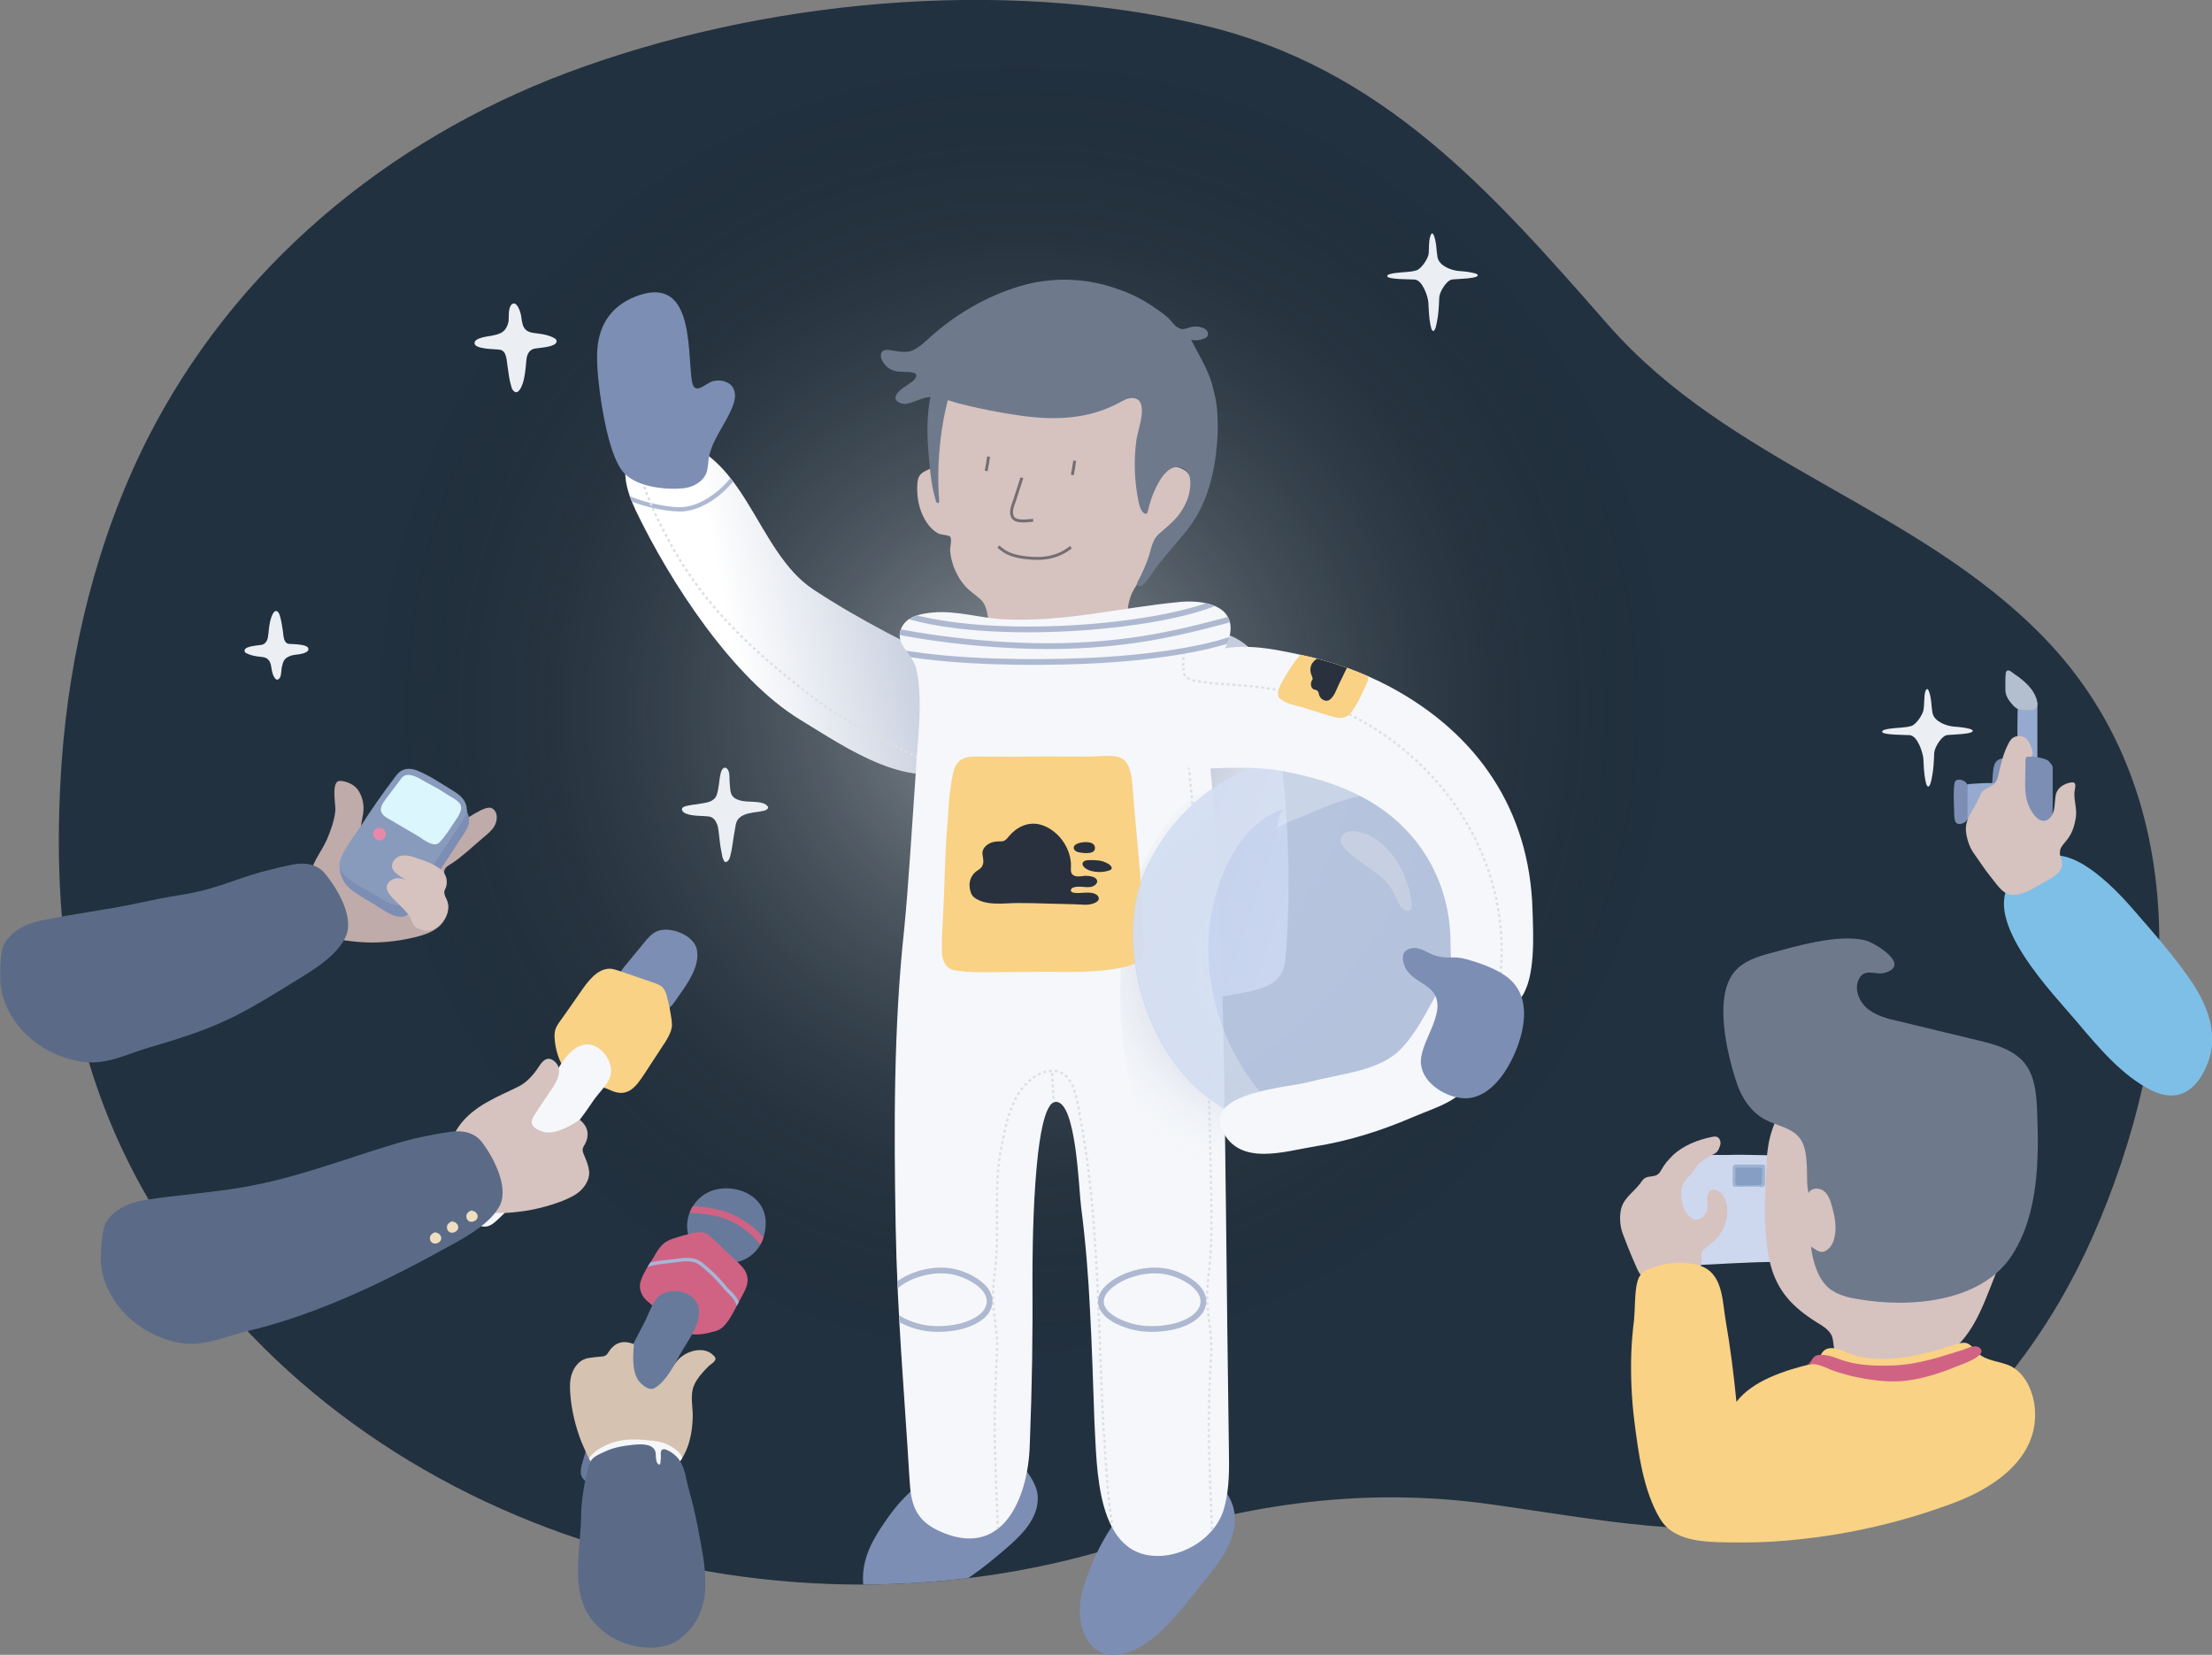 <svg enable-background="new 0 0 649.8 486" viewBox="0 0 649.8 486" xmlns="http://www.w3.org/2000/svg" xmlns:xlink="http://www.w3.org/1999/xlink"><rect x="0" y="0" width="649.8" height="486" fill="#808080" stroke="none"/><defs><path id="a" d="m472.7 446.8c-11.7-1.5-23.4-3.4-34.7-5-36.5-5.1-70.8-.4-105.8 11.1-101.5 33.3-224-1-283.5-92.4-27.4-42.1-34-87-30.6-136.5 2.3-32.5 10.3-65.3 24.9-94.5 25.6-50.9 70.6-88.2 123.5-108.1 56.9-21.3 127-28.1 186.5-14.1 53.1 12.4 85.1 49 119.4 88.1 35.9 40.9 90.2 53.1 127.7 91.5 46.5 47.6 39.7 119.7 14.6 176.4-11.6 26.2-29.2 50.2-52.1 67.5-26.5 20.3-58.5 20-89.9 16z"/><clipPath id="b"><use xlink:href="#a"/></clipPath><radialGradient id="c" cx="300.292" cy="208.184" gradientUnits="userSpaceOnUse" r="192.416"><stop offset="0" stop-color="#fff" stop-opacity=".5"/><stop offset="1" stop-opacity="0"/></radialGradient><linearGradient id="d" gradientTransform="matrix(.836 -.549 .549 .836 -781.901 315.069)" gradientUnits="userSpaceOnUse" x1="985.104" x2="1008.962" y1="558.774" y2="588.909"><stop offset="0" stop-color="#c5cddd"/><stop offset="1" stop-color="#fff"/></linearGradient><linearGradient id="e" gradientUnits="userSpaceOnUse" x1="213.512" x2="269.012" y1="182.163" y2="171.163"><stop offset="0" stop-color="#fff"/><stop offset="1" stop-color="#c5cddd"/></linearGradient><clipPath id="f"><use xlink:href="#o"/></clipPath><clipPath id="g"><use xlink:href="#p"/></clipPath><radialGradient id="h" cx="376.844" cy="283.265" gradientUnits="userSpaceOnUse" r="63.562"><stop offset="0" stop-color="#fff" stop-opacity="0"/><stop offset=".146" stop-color="#eceff4" stop-opacity=".165"/><stop offset=".455" stop-color="#c8d0df" stop-opacity=".514"/><stop offset=".62" stop-color="#bac4d7" stop-opacity=".7"/><stop offset="1" stop-color="#f8f9fb" stop-opacity=".045"/></radialGradient><clipPath id="i"><use xlink:href="#q"/></clipPath><clipPath id="j"><use xlink:href="#r"/></clipPath><clipPath id="k"><use xlink:href="#s"/></clipPath><clipPath id="l"><use xlink:href="#t"/></clipPath><clipPath id="m"><use xlink:href="#u"/></clipPath><clipPath id="n"><use xlink:href="#v"/></clipPath><path id="o" d="m284.4 224.3c-16 9.5-35.9-4.8-49.3-12.9-19.8-12-38.4-40.7-48.4-61.6-2.6-5.5-4.8-12.6-.9-17.4 2.4-2.9 6.4-3.9 10.1-3.5 23.1 2.8 26 33 43 44.2 13.8 9.1 28.7 16.5 43.6 23.6 6.7 3.2 11.2 5.1 10.7 13.6-.3 5.8-3.9 11-8.8 14z"/><path id="p" d="m320.2 384.7c-.5-10.1-1.3-20.1-2.6-30.1-.7-5.2-1.4-31.3-7.5-31-6.8.3-6.8 46.2-6.8 51.1.1 18.5-.1 31.4-.8 49.9-.5 15.3-8 34-27.1 24.8-6.5-3.2-7.8-7.7-8.2-14.6-1.6-26.9-3.6-48-4.1-74.9-.5-29-.6-58 2.5-86.9.7-7 1.2-14 1.7-21 .7-10.2 1.4-20.5 2.1-30.7.6-8 1.5-16.9-.2-24.7-1-4.8-7.2-7.7-4-12.9 1.8-2.9 5.7-3.5 8.7-3.8 7.1-.7 14.2 1.7 21.2 2 17.9.8 33.7-3.4 51.3-5.1 6-.6 15.4.4 15.1 8.1-.3 6.5-6.8 11.4-7.9 17.8-.5 3 .4 6.8.7 9.8 2.6 24.3 4.1 49.3 4.7 73.9 1.1 46.3 1.3 92.7 2 139 .1 5.8.2 11.6-1.3 17.2-2 7.9-10.1 13.6-18 14.3-20.1 1.6-19.4-26.4-20.2-39.4-.4-11.1-.7-21.9-1.3-32.8z"/><path id="q" d="m343 204.5c-1 3.7-.9 7.8.4 11.9 1 3.2 3 6.1 5.2 8.5.4.4.7.8 1.2.9.4.1.8.1 1.3.1 8.7-.4 17.8-1 26.4.7 7.8 1.5 15.5 3.7 22.5 7.4 16.3 8.5 25.9 24.2 26.1 42.4.1 5.5-.1 11.4 5 14.9 3.9 2.7 11.9 6.8 15.6 1.9 4.5-5.9 3.7-18.8 3.5-25.8-.8-29.4-16.1-51.9-41.9-65.7-8.1-4.3-16.8-7.4-25.8-9.3-9.2-2-18.9-4-28-.6-6 2.3-10 7.1-11.5 12.7z"/><path id="r" d="m401.8 200c-.8 1.8-2 4.4-2.5 5.4-.8 1.4-1.6 3-2.7 4.2-1.8 1.9-3.9 1.2-6.1.6-2.8-.8-5.6-1.8-8.4-2.6-2-.6-4.4-.9-6-2.4-.3-.2-.5-.5-.6-.9-.5-1.7 1.4-4.5 2.2-5.9 1.1-1.9 2.3-3.7 3.7-5.4.7-.8 1.1-1.5 2.2-1.6 1.8-.2 3.9.7 5.6 1.2 1.9.6 3.8 1.2 5.7 2 1.5.6 8.1 2.9 6.9 5.4z"/><path id="s" d="m217.7 370.3c5.1-1.8 7.5-6.8 7.2-11.9-.4-6.1-6-9.4-11.6-9.4-11-.1-15.9 13.8-6.4 20 3.2 2.1 7.3 2.5 10.8 1.3z"/><path id="t" d="m212.4 389.7c.5-.5 1-1.1 1.6-1.9 1.3-2 2.3-4.1 3.4-6.1 1.5-2.8 3.3-5.4 1.4-8.6-.5-.8-1.2-1.5-1.8-2.1-2.5-2.3-4.9-4.7-7.4-7-1-1-1.9-1.9-3.4-2.1-1-.1-2 .1-2.9.3-1.8.4-3.6.9-5.4 1.5-.7.2-1.3.5-1.9.8-2 1.1-3.1 3.2-4.2 5.1-1.3 2-2.7 4.1-3.5 6.4-.9 2.4.2 4.9 2.2 6.4 2.8 2.3 5.1 5.1 7.9 7.5 2.9 2.6 7.6 2.3 11.1 1.2 1.2-.2 2.1-.7 2.9-1.4z"/><path id="u" d="m173.1 398.8c1.2-.2 2.4-.3 3.6-.4 1.4-.1 1.6-.6 2.4-1.8 1.6-2.3 4-3 6.7-2 .1 0 .3.1.3.2.1.1.1.3.1.5-.3 3.2-.6 8.5 2.1 11 1 .9 2.5 2.1 3.9 1.4 1.7-.9 3.2-2.7 4.3-4.3 1.3-1.9 1.9-3.7 3.9-5.1 2.7-2 7.1-2.8 9.5.1 1 1.1-.9 2.1-1.6 2.7-1.8 1.8-4.2 4.3-4.8 6.9s0 5.2 0 7.8c-.1 6.6-1.8 12.8-7.2 17-3.8 2.9-8.8 3.9-13.5 3-1.8-.3-4.2-.4-5.7-1.4-1.7-1.1-2.5-3.1-3.4-4.8-1.1-2-2.1-4.2-3-6.4-1.6-4.2-2.7-8.6-3.1-13-.2-2.1-.3-4.2.2-6.1s1.7-3.9 3.6-4.8c.4-.2 1-.4 1.7-.5z"/><path id="v" d="m133.2 365.3c-19.1 10.6-39.1 20.5-60.4 25.6-8.2 2-14 5.3-22.6 2.9-7.2-2-13.8-6.8-17.5-13.3-1.9-3.3-3.1-7-3.1-10.7 0-2.5.3-8.7 1.5-10.7 2.3-4 7-6 11.6-6.7 9.7-1.5 19.4-2.1 29.1-3.8 15.1-2.6 29.4-8.2 44-12.6 5.3-1.6 10.9-2.8 16.4-3.6 3.7-.5 7.2.1 9.5 3.2 3.3 4.4 7.6 12.6 5.3 18.1-2.4 5.1-9.1 9-13.8 11.6z"/></defs><use fill="#22313f" xlink:href="#a"/><g clip-path="url(#b)"><circle cx="300.3" cy="208.2" fill="url(#c)" r="192.4"/><g fill="#ebeff4"><path d="m420.1 69.6c.1-.2.1-.4.2-.6.8-1.7 1.5 2.1 1.6 3.1.1 1.2.2 2.4.4 3.5.5 2.5 4 3.8 6.3 4 1.7.1 3.3.3 4.8.7.2.1.5.2.6.3 1.1 1.3-6.4 1.3-7.5 1.5-1.6.3-3.6 3.6-3.7 5.2-.1 2.4-.2 5-.7 7.3-.2 1.2-.8 3.8-1.6 2-.1-.4-.2-.8-.3-1.2-.4-2.1-.5-4.3-.6-6.5-.1-1.8-1.7-6.6-4-6.8-1.3-.1-8.1 0-8.1-1-.1-.9 4.3-1.1 5.5-1.2 1.1-.1 2.2-.2 3.1-.5 1.4-.4 3.5-3.5 3.6-5 .1-1.3 0-3.5.4-4.8z"/><path d="m565.5 203.4c.1-.2.1-.4.2-.6.8-1.7 1.5 2.1 1.6 3.1.1 1.2.2 2.4.4 3.5.5 2.5 4 3.8 6.3 4 1.7.1 3.3.3 4.8.7.2.1.5.2.6.3 1.1 1.3-6.4 1.3-7.5 1.5-1.6.3-3.6 3.6-3.7 5.2-.1 2.4-.2 5-.7 7.3-.2 1.2-.8 3.8-1.6 2-.1-.4-.2-.8-.3-1.2-.4-2.1-.5-4.3-.6-6.5-.2-1.8-1.7-6.6-4-6.8-1.3-.1-8.1 0-8.1-1-.1-.9 4.3-1.1 5.5-1.2 1.1-.1 2.2-.2 3.1-.5 1.4-.4 3.5-3.5 3.6-5 .2-1.2.1-3.5.4-4.8z"/><path d="m149.9 90c.1-.2.2-.4.3-.5 1.5-1.5 2.6 1.9 2.8 2.8.2 1.1.3 2.2.6 3.2.9 2.3 2.7 2.2 4.8 2.5 1.5.2 3 .5 4.4 1.3.2.1.5.3.6.5 1 2.3-5.8 2.3-6.8 2.7-1.5.6-1.9 2.1-2 3.6-.2 2.2-.4 4.6-1.1 6.7-.4 1.1-1.5 3.5-2.8 1.8-.3-.3-.4-.7-.5-1.1-.6-1.9-.8-3.9-1.1-5.9-.3-1.7-.2-4.6-2.3-4.9-1.2-.2-7.4-.1-7.4-1.9-.1-1.6 3.9-2 5-2.2 1-.2 2-.4 2.9-.9 1.2-.7 1.8-1.9 2.1-3.3.1-1.2-.1-3.2.5-4.4z"/><path d="m212.6 252.6c-.4-.6-.5-1.5-.6-2.1-.4-1.8-.6-3.6-.8-5.5-.1-1-.2-1.9-.5-2.8-.4-1.1-1.1-2.2-2.4-2.4-2.3-.3-4.7 0-6.9-.9-.5-.2-1.3-.8-1-1.5.2-.5 1.2-.7 1.7-.8.9-.2 1.7-.3 2.6-.4.6-.1 1.2-.2 1.8-.3 1.3-.2 2.7-.5 3.6-1.6.5-.6.6-1.5.8-2.2.2-1.1.4-2.3.5-3.4.2-1 .3-2.2.9-2.9.3-.3.7-.5 1.1-.2 1 .7.9 2.5.9 3.5.1.8.1 1.7.2 2.5.1 1.1.3 2 1.2 2.7 1.9 1.4 4.8 1 7 1.3 1 .1 2.2.4 2.8 1.2.3.3.1.7-.2.9-.5.4-1.3.5-1.9.6-.8.2-1.7.2-2.5.4-1.4.2-3.1.7-4.1 1.9-.5.7-.7 1.6-.8 2.4-.2.9-.3 1.9-.5 2.9-.3 1.9-.5 3.8-1 5.6-.2.8-.8 2.1-1.8 1.5.1-.1 0-.2-.1-.4z"/><path d="m82.3 198.9c-.1.2-.2.3-.3.4-1.1 1.2-2-1.5-2.1-2.2-.2-.8-.2-1.7-.5-2.4-.7-1.8-2.1-1.7-3.7-1.9-1.2-.2-2.3-.4-3.4-1-.2-.1-.3-.2-.4-.4-.7-1.8 4.5-1.8 5.3-2.1 1.1-.5 1.5-1.6 1.6-2.8.2-1.7.3-3.5.9-5.2.3-.9 1.1-2.7 2.1-1.4.2.3.3.6.4.9.5 1.5.6 3 .9 4.5.2 1.3.1 3.6 1.8 3.8.9.1 5.7 0 5.7 1.5.1 1.3-3 1.6-3.9 1.7-.8.1-1.5.3-2.2.7-1 .5-1.4 1.5-1.6 2.5-.3.9-.2 2.5-.6 3.4z"/></g></g><path clip-path="url(#b)" d="m254.8 471c-3.7-10.9 1.2-18.4 6.1-25.4 5.5-7.7 10.4-10.9 17.1-14.8 4.6-2.6 11.5-6.5 17.1-4.2 4.1 1.7 9.2 7.9 9.7 12.3.8 7.9-6.6 13.6-11.9 18.1-6.6 5.6-13.9 10.3-21.5 14.4-3.2 1.7-6.7 3.4-10.4 3.6-1.9.1-5.6-2.3-6.2-4z" fill="#7d8eb4"/><path d="m315.7 190.4c1.1-.6 2.4-1.1 3.7-1.5 11.3-2.8 25.9-5.7 37.6-3.5 18.2 3.4 17.8 23.6 19.4 37.4 2.1 18.5 2.9 39.5 1.2 59.2-.8 8.6-9.7 9-18.2 10.6-15.9 3.1-35.1 3.7-48.5-6.8-11.2-8.7-7.8-23-7.3-35.7.5-14-3.7-50.7 12.1-59.7z" fill="url(#d)"/><path d="m319.5 481.7c-2.3-3.6-2.9-9-1.7-13.7 2.6-10 8.8-22.3 17-28.9 4.1-3.3 10.4-8.2 16.2-6.9 6 1.4 11 6.3 11.7 12.6.8 8-5.2 14.8-9.8 20.6-5.5 6.8-12.6 16.6-21 19.7-6 2.2-10.1.3-12.4-3.4z" fill="#7d8eb4"/><use fill="url(#e)" xlink:href="#o"/><path clip-path="url(#f)" d="m183.7 145.8c3.9 2 11.1 3.7 15.8 3.8 6.4.1 13-5.1 16.5-10" fill="none" stroke="#aeb9d1" stroke-miterlimit="10" stroke-width="1.271"/><path d="m188.3 139.7c1.1 4 2.4 7.3 4.1 11 1.7 3.6 3.5 7.1 5.4 10.5 3.9 6.8 8.5 13.2 13.7 19.1 5.7 6.3 11.9 12.1 18.5 17.5s13.3 10.8 20.8 14.8c6.9 3.6 13.7 7.3 20.6 10.9" style="fill:none;stroke:#dce0e5;stroke-width:.678;stroke-miterlimit:10;stroke-dasharray:.847;clip-path:url(#f)"/><path d="m209.6 111.9c2.2-.5 4.8.2 5.8 2.1.9 1.6.5 3.7-.2 5.4-2 5.2-6.1 9.7-7 15.2-.2 1.4-.2 2.9-.7 4.3-1 2.6-3.9 4.2-6.7 4.5-5.2.5-13.1-.3-17.1-4.1-1.5-1.4-2.4-3.4-3.2-5.3-2.9-7.1-5.2-22-5.1-29.7.1-8 3.5-14 11-17.1 17.2-6.9 15.5 14.4 16.8 24.4.7 5.1 3.9.9 6.4.3z" fill="#7d8eb4"/><path d="m277.1 118c.9-4.4 2.8-9 6-12.4 1.9-2 4.3-3.4 6.8-4.6 7.7-3.6 16.5-4.9 25-3.8 7 1 13.9 3.7 19 8.6 5.6 5.4 8.4 12.5 8.9 20.2.6 7.8-2.4 7.6-3.5 15.1 2.8-1.4 3.8-5.6 8.2-3.3 4.1 2.1 2.4 7.4.7 10.5-1 1.9-2.3 3.8-3.8 5.3-1.6 1.7-3.9 2.7-5.1 4.7-.4.7-.6 1.5-.8 2.4-1 4.2-2.8 8.2-5.1 11.9-2.3 3.6-2.3 7.5-2.4 11.6-.1 2.8-.7 5.1-3.1 6.8-2.9 2-6.5 2.6-9.8 3.3-3.2.6-6.7 1-10.2.8-4.1-.2-8.4-.7-12.2-2.6-1.4-.7-3.5-1.9-4.2-3.4-.9-2.2-.8-5.6-1.3-8-.3-1.9-.8-3.9-2.2-5.1-1.5-1.4-3.1-2.3-4.5-3.9-1.5-1.7-2.6-3.7-3.4-5.8-.5-1.5-.9-3.1-1-4.7 0-.8.6-3.5 0-4-.5-.5-2.6-.5-3.4-.9-1-.5-1.8-1.2-2.5-2-3-3.4-4.1-8.6-3.7-12.9.4-4.6 4.5-2.7 5.4-6.5.6-2.7.4-5.7.6-8.4.3-5.2.5-3.6 1.6-8.9z" fill="#d6c2bf"/><path d="m351 152.4c-.2.4-.5.7-.7 1.1-3.4 4.9-7.7 9-11.1 13.8-.6.8-3.8 6.2-5 4.6-.3-.4-.1-1 .2-1.4 1.2-2.3 2.3-4.7 3.1-7.2.7-2.2 1-4.6 2.8-6.3 2-1.9 4.3-3.6 6-5.8 1.6-2.1 2.8-4.6 3.2-7.2.3-2.2.5-4.8-1.6-6.2-3.1-2-5.9 1-7.3 3.5-1.6 2.7-2.7 5.7-3.4 8.8-.1.4-.2.8-.6.8-.1 0-.3-.1-.4-.1-1.1-.7-1.4-2.1-1.7-3.3-1.3-6.2-1.5-12.5-.6-18.7.4-2.7 4-11.9-1.4-11.9-1.3 0-2.5.7-3.6 1.3-9 4.9-18.8 5.3-28.9 3.9-6.3-.9-12.5-2.1-18.7-3.7-2.6-.7-5.4-2-8.2-1.8-2.4.2-4.5 1.6-6.8 2-1.2.2-3.5-.5-3.2-2 .3-2.1 4.1-3.6 5.5-5.1.4-.5.8-1.2.4-1.7-.2-.2-.4-.3-.6-.3-2.1-.6-4.4.1-6.5-.9-1.3-.6-2.3-1.7-2.9-3-.3-.8-.4-1.8.2-2.4.5-.5 1.4-.5 2.1-.4 2.1.3 4.8 1 6.8.1s4-2.8 5.6-4.3c7.5-6.6 16.5-11.8 26.1-14.6 3-.9 6.1-1.5 9.2-1.7 6.9-.6 14 .5 20.5 3 3.3 1.2 6.4 2.8 9.3 4.8 1.5 1 3 2 4.3 3.2 1.2 1.1 2.1 2.9 3.9 3.3.9.2 1.8-.3 2.7-.5 1.1-.3 2.3-.3 3.4.1.6.2 1.2.5 1.5 1s.4 1.2 0 1.7c-.2.2-.4.3-.6.4-1.3.6-2.8.8-4.1.5 2.2 4.3 4.9 8.5 6.2 13.2.6 2.3 1.2 4.6 1.4 7s.3 4.8.2 7.3c-.4 8.6-2 17.6-6.7 25.1z" fill="#6f798c"/><path d="m300.2 140.3c-.9 2.7-1.4 4.4-2.1 6.5-.5 1.5-1.4 3.3-.7 4.9.8 1.9 4.5 1.2 6.1 1.1" fill="none" stroke="#736e71" stroke-miterlimit="10" stroke-width=".847"/><path d="m290.4 134.1c-.2 1.4-.4 2.8-.7 4.2" fill="none" stroke="#736e71" stroke-miterlimit="10" stroke-width=".847"/><path d="m315.7 135.3c-.2 1.4-.4 2.8-.7 4.2" fill="none" stroke="#736e71" stroke-miterlimit="10" stroke-width=".847"/><path d="m293.3 160.5c.3.3.5.5.8.7 2 1.7 4.7 2.3 7.3 2.6 4.9.6 9.3 0 13.2-3.1" fill="none" stroke="#736e71" stroke-miterlimit="10" stroke-width=".847"/><path d="m275.7 136.5c.2-3.7.5-7.4 1.1-11.1.5-3.3 1.3-6.6 2.1-9.9.1-.5.2-1.1.1-1.6-.6-2.1-3.8-.5-4.6.5-.7 1-1.1 2.2-1.3 3.4-1 5.9-.7 11.8-.1 17.8.3 3.9.8 7.7 1.9 11.4.1.2.1.4.3.6s.4.2.6 0c.1-.1.1-.3.1-.5-.3-3.4-.3-7-.2-10.6z" fill="#6f798c"/><use fill="#f5f7fa" xlink:href="#p"/><g fill="none" stroke-miterlimit="10"><path clip-path="url(#g)" d="m356.2 454.3c-.3-10.9-1.2-26.6-1.1-37.5.1-6.5.3-13 .7-19.5.3-4.8-.8-9.5-1.1-14.3-.4-4.8.6-9.5.9-14.3.6-10.8.1-21.6-.1-32.3-.2-13.9-.9-27.1-1.1-41-.2-8.9-.5-17.8-.9-26.6-.6-11.4-7.4-63.3-5.7-77.7" stroke="#dce0e5" stroke-dasharray=".847" stroke-width=".678"/><path clip-path="url(#g)" d="m265.2 191.8c16 2.7 37.5 3 53.7 2.3 13.1-.5 34.4-2.6 46.3-7.6" stroke="#aeb9d1" stroke-width="1.695"/><path clip-path="url(#g)" d="m263 185.4c16.6 3.2 34.7 4.7 50 4.3 19.8-.6 33.2-3.6 52.3-8.9" stroke="#aeb9d1" stroke-width="1.695"/><path clip-path="url(#g)" d="m265.4 180.5c25.3 8 75.4 4 93.1-4.1" stroke="#aeb9d1" stroke-width="1.695"/><path clip-path="url(#g)" d="m293.3 454.3c-.3-10.9-1.2-26.6-1.1-37.5.1-6.5.3-13 .7-19.5.3-4.8-.8-9.5-1.1-14.3-.4-4.8.6-9.5.9-14.3.6-10.3-.6-20.7 1.3-30.9 1.2-6.2 2.3-12.7 6-17.8 2.1-2.9 5.6-5.6 9.4-5.5 6.4.1 7.1 9.4 8 14.1 3.7 19.9 4.7 40.2 5.5 60.4.4 10.2.7 20.4 1.3 30.6.6 10 1.2 19.9 2.7 29.8" stroke="#dce0e5" stroke-dasharray=".847" stroke-width=".678"/><path clip-path="url(#g)" d="m309.1 315.1c.2 3.9.4 7.9.5 11.8" stroke="#dce0e5" stroke-dasharray=".847" stroke-width=".678"/><path clip-path="url(#g)" d="m344.3 389.7c-4 .8-8.2.9-12.1-.2-3.2-.9-9-3.3-8.8-7.5.2-3.7 5.5-6.6 8.5-7.6 3.7-1.3 7.8-1.7 11.5-.8 3.9.9 11.1 4.5 10 9.6-.8 3.8-5.8 5.8-9.1 6.5z" stroke="#aeb9d1" stroke-width="1.691"/><path clip-path="url(#g)" d="m281.5 389.7c-4 .8-8.2.9-12.1-.2-3.2-.9-9-3.3-8.8-7.5.2-3.7 5.5-6.6 8.5-7.6 3.7-1.3 7.8-1.7 11.5-.8 3.9.9 11.1 4.5 10 9.6-.8 3.8-5.8 5.8-9.1 6.5z" stroke="#aeb9d1" stroke-width="1.691"/></g><path clip-path="url(#g)" d="m362.3 232.2c-2.6-.9-5.7-.8-8.4.2-4 1.5-7.3 4.7-10 8-9 11.2-13.3 25.6-14.4 39.7-1.2 15.7-.2 33.7 6 48.4 4.2 10 12.1 18.5 21.8 23.4 1.6.8 3.3 1.5 5.1 1.5 4.3 0 7.6-4.2 8.3-8.5 1.1-6.8-.4-15.2-.5-22.2-.2-8.5-.4-17-.6-25.5-.4-16.7-.7-33.4-.4-50 .1-4.5 0-9.5-3.1-12.7-1.2-1-2.4-1.8-3.8-2.3z" fill="url(#h)" opacity=".5"/><g clip-path="url(#g)"><path d="m279.1 232.5c-.5 3.3-.5 6.9-.8 9.7-.8 8.4-.7 16.8-1.2 25.1-.2 4-.5 8-.4 12.1 0 2.7 1.1 5.2 4 5.6 4.2.6 8.1.6 12.3.5 5 0 10-.1 15-.1 7 .1 14 .2 20.9-1.1 7.9-1.4 7.1-4 6.9-11.7-.3-13.9-2.1-27.8-3.1-41.7-.9-11.3-5.1-8.6-14.3-8.7-5.7 0-11.4-.1-17.1 0-3.8.1-7.5 0-11.3 0-2.3 0-5.5-.3-7.5.8-.9.5-1.5 1.4-2 2.3-.8 2.3-1.1 5-1.4 7.2z" fill="#f9d285"/><g fill="#28313d"><path d="m322.3 262.9c.4.3.6.9.4 1.4-.7 1.2-3.2 1.5-4.3 1.4-3.2-.2-6.3-.2-9.5-.3-3.3-.1-6.5-.2-9.8-.2-4 0-9.6 1-13-1.7-1-.8-1.3-2.6-1.3-3.8.1-1.5.8-2.9 2-3.8.7-.5 1.5-.9 1.8-1.7.6-1.2 0-2.6 0-3.8.1-1.4 1.3-2.4 2.5-2.9.8-.3 1.7-.4 2.6-.4.4 0 .8 0 1.1-.1.6-.2 1.1-.8 1.5-1.3 2.2-2.7 5.5-4.4 9-3.6 3.8.9 7 4.1 8.4 7.6.5 1.2.8 2.5.9 3.8.1 1-.3 2.5.4 3.3.5.5 1.2.6 1.8.6.7 0 1.3-.1 2-.2.7 0 1.5.1 2.2.3.6.2 1.1.5 1.3 1.1.1.5-.2 1-.6 1.3-.8.7-2 .7-3.1.6s-2.2-.2-3.2.1c-.3.1-.5.2-.7.5s-.2.6.1.8c.1.1.2.1.3.2 2.2.6 5.3-.7 7.2.8z"/><path d="m316.2 247.9c-.2.1-.4.3-.6.5-.3.4-.2.9.1 1.3.3.3.7.5 1.2.6 1.3.3 5.3.8 4.7-1.7-.5-1.8-4.1-1.4-5.4-.7z"/><path d="m320.3 252.6c-.7 0-1.6 0-2.1.6-.1.2-.3.4-.2.6 0 .1.1.2.1.4.7 1.1 2.1 1.6 3.5 1.8s2.8.1 4.1-.3c1.9-.6.3-1.9-.7-2.3-1.5-.8-3.2-.8-4.7-.8z"/></g></g><path d="m443.6 288.8c-1.7 10.9-6.6 21.2-14.8 28.8-5.2 4.9-11.5 8.6-18.2 11.1-2.9 1.1-5.8 2-8.8 2.7-8.6 2-19.2 3-27.8.5-8.3-2.5-16.3-6.5-22.7-12.5-16.2-15.1-24.2-45.4-14-65.7 10.3-20.5 30.4-33.4 53.5-31.6 11.7.9 18.7 4.6 27.9 11 12.7 8.9 22 22.4 24.7 37.8 1.1 6 1.1 12 .2 17.9z" fill="#c5d2ed" opacity=".9"/><path d="m404.2 233.2c.8 0 1.5-.1 2.3-.1 2.4 0 4.7.3 7 .1 1.3-.1 4.1-.9 5.3-.1-9.2-6.4-16.2-10.1-27.9-11-23.1-1.8-43.2 11.1-53.5 31.6-10.2 20.3-2.1 50.5 14 65.7 6.4 6 14.3 10 22.7 12.5 3 .9 6.2 1.3 9.5 1.5-1.7-.1-5.5-4.5-6.8-5.7-2.4-2.3-4.7-4.7-6.8-7.2-4.1-5-7.5-10.5-9.9-16.5-4.8-11.7-6.6-25-3.9-37.5 2.5-11.4 9-25.4 21.2-29-1.8.9-1.9 4.3-2.3 6.1.3-1.3 6.9-3.5 8.3-4.1 6.6-3 13.5-5.8 20.8-6.3z" fill="#f5f7fa" opacity=".3"/><path d="m414.2 262.3c.1.5.2 1 .3 1.5.2 1.4.8 4.3-1.6 3.6-1.9-.5-3.3-5.3-4.4-6.8-3.6-4.8-9.2-7-13.3-11.2-.9-.9-1.7-2.3-1.2-3.5.6-1.5 2.5-2 3.9-1.8 8.7 1 14.5 10.2 16.3 18.2z" fill="#ededed" opacity=".3"/><path d="m433.8 315.6c-5 8-10.8 9.1-18.8 12.5-9.3 4-18.8 7-28.8 8.6-8.8 1.4-22 5.9-27.1-4.6-5.5-11.4 19.6-12.7 25.8-14.4 8.7-2.4 20.3-3 26.7-9.7 5.9-6.2 9.1-14.6 13.7-21.7 1.7-2.6 4.6-5.3 7.4-3.9 1.1.6 1.8 1.7 2.4 2.8 4.9 9.5 4.4 21.5-1.3 30.4z" fill="#f5f7fa"/><use fill="#f5f7fa" xlink:href="#q"/><path d="m438.4 296c1.9-4.7 2.5-9.3 2.7-14.3 1.4-40.9-31.7-75.4-72-80-5.8-.7-12-.7-17.7-1.7-6-1-3.3-4.8-1.9-9.2" style="fill:none;stroke:#dce0e5;stroke-width:.678;stroke-miterlimit:10;stroke-dasharray:.847;clip-path:url(#i)"/><g clip-path="url(#i)"><use fill="#f9d285" xlink:href="#r"/><g clip-path="url(#j)" fill="#28313d"><path d="m396.5 191.7c.2-.1.5-.1.6.1.3.5 0 1.5-.2 1.9-.6 1.2-1.2 2.4-1.8 3.6s-1.2 2.5-1.8 3.7c-.7 1.5-1.4 3.8-3 4.7-.5.2-1.2.1-1.7-.2s-.9-.8-1.1-1.4c-.1-.3-.1-.7-.3-1-.3-.5-1-.5-1.4-.7-.5-.3-.7-.9-.7-1.5 0-.4.1-.7.3-1.1.1-.1.2-.3.2-.4 0-.3-.1-.5-.2-.8-.6-1.3-.7-2.9.3-4.1 1-1.3 2.8-1.9 4.4-1.8.6 0 1.1.1 1.6.3.4.1.9.6 1.3.4.3-.1.4-.3.6-.6.1-.2.2-.5.3-.8s.3-.5.5-.8c.2-.2.4-.4.6-.3.2 0 .3.2.4.4.1.4-.1.9-.3 1.3s-.5.8-.5 1.2c0 .1 0 .2.1.3s.2.2.3.1c0 0 .1-.1.1-.1.4-.5.4-1.9 1.4-2.4z"/><path d="m389.6 191.4c0 .1 0 .2.1.3.1.2.3.2.5.2.2-.1.3-.2.4-.4.4-.5 1.2-1.9.2-2.1-.7-.1-1.2 1.3-1.2 2z"/><path d="m392.2 190.7c-.1.3-.3.6-.2.9 0 .1.1.2.2.2h.2c.6-.1 1-.5 1.3-1s.5-1 .6-1.6c.1-.8-.7-.5-1-.2-.5.5-.8 1.1-1.1 1.7z"/></g></g><path d="m413.6 285.4c-.6-.7-1-1.6-1.3-2.6-.2-.9-.3-1.8 0-2.7.7-1.4 2.5-1.9 4.1-1.6 1.5.3 2.9 1.2 4.3 1.8 2 .8 4 1 6.1.9 1.8-.1 3.3.3 5 .8 3.7 1.1 7.5 2.5 10.6 4.7 7.4 5.3 5.8 14.9 2.8 22.1-2.7 6.5-8.1 14.5-15.9 13.7-5.4-.6-12.1-5-11.9-11 .2-6.5 8.6-15.3 2.9-20.9-2.2-2-5-3-6.7-5.2z" fill="#7d8eb4"/><path d="m528 369.6c-1.5 1-3.4 1-5.3 1-9.1 0-18.2.7-27.3 1.1-5.7.2-4.3-14.9-4.4-18.5-.3-3.9-1.1-10 2.6-12.4 3.4-2.2 9.9-1.5 13.9-1.6 5.5-.2 11.1.2 16.6.1 6.1-.1 6.6 8.1 6.6 12.4.2 4.3 1.2 15.3-2.7 17.9z" fill="#cdd8ee"/><path d="m499.8 371.2c.4-1.3-.4-2.3.3-3.7 0-.1.1-.1.1-.1.6-.9 1.6-1.5 2.3-2.1 3.8-2.8 6-8.1 4.4-12.7-.3-.9-.8-1.9-1.6-2.5-.7-.5-1.9-.9-2.7-.5-.8.5-1.1 1.5-1.1 2.5s.2 1.9.1 2.8c-.2 1.2-.9 2.3-1.9 2.9-2.4 1.5-4.6-1.5-5.2-3.4s-.9-4.2-.3-6.1c.6-2 2.5-3 3.6-4.8.3-.5.6-1 .9-1.4.3-.3.7-.6 1-.9 1.1-.8 2.3-1.6 3.6-2.2 1.1-.5 1.5-1.1 1.9-2.3.4-.9.3-2.3-.8-2.8-.5-.2-1-.1-1.5 0-4.1.8-8.4 2.5-11.5 5.4-.9.9-1.8 1.9-2.5 2.9-.6.8-1.1 2.1-1.9 2.7-1.1.8-2.7.4-3.8 1.1-.6.4-1 1-1.4 1.6-2.3 3-5.4 4.5-5.8 8.7-.2 1.9 0 4.2.7 6 .5 1.3 1 2.6 1.5 3.9.8 2 1.6 3.9 2.5 5.9.7 1.7 1.7 3.4 3.5 3.9 3.5 1 6.5-.6 9.9-1.3 2.2-.4 5.1-1.1 5.7-3.5z" fill="#d6c2bf"/><path d="m518.9 342.3c-.4 9.2-1.1 20.2 1.2 29.1 2.1 8 6.7 12.6 13.5 16.9 1.5.9 3.4 2 4.3 3.6 1.1 2 .3 4.6 1.9 6.4.6.7 1.5 1.1 2.3 1.4 3.1 1.2 6.5 1.3 9.8 1.5 6.4.3 13.2.4 18.8-2.8 8.5-4.8 11.7-14.6 15.1-23.1 6-15.1 8.7-30.1-.3-44.5-1.3-2.1-2.2-4.6-3.9-6.3-2.7-2.7-7.6-4.2-11.1-5.4-6.6-2.2-13.7-3.2-20.7-3.1-7.5.1-19.6.6-24.5 7-4.6 6.4-6.1 11.6-6.4 19.3z" fill="#d6c2bf"/><path d="m574.4 441.2c-14.8 5.6-30.4 9.3-46.1 10.9-5.4.6-10.8.9-16.1.9-2.6 0-5.2 0-7.8-.1-6-.2-13.3-1.1-16.7-6.8-5-8.3-6.4-19.4-7.6-28.8-.8-6.5-1.1-13.1-.9-19.6.1-3.3.4-6.6.8-9.9.3-3 .2-6.2.6-9.3.2-1.5.5-3.1 1.5-4.3s2.8-1.7 4.2-2.2c4-1.3 8.6-1.6 12.7-.4 7.1 2 6.9 10.1 7.9 16 1.4 8 2.4 16 3.2 24.1 4.8-6.3 14.4-9.3 21.9-11.1.7-.2 1.4-.3 1.9-.8.6-.6.8-1.5 1.2-2.3 2.2-3.6 7.4 0 10.2.7 3.3.8 6.8 1 10.2.8 6.6-.4 13.1-2.3 19.4-4.3 2.3-.7 3.5-.4 4.8 1.3 2.8 3.6 6.1 3.4 10 4.8 4.5 1.6 7.2 6.8 7.9 11.5 2.2 15.1-11.1 24.3-23.2 28.9z" fill="#f9d285"/><path d="m567.8 403.8c-5.4 1.6-10 2.3-15.7 1.7-2.9-.3-5.9-.8-8.7-1.5-1.5-.4-3-.8-4.4-1.3-.7-.2-1.4-.5-2-.8-1-.4-2-.8-3-1.1-1-.2-2.1-.3-3.2 0 1.3-.4 1.4-2.2 2.8-2.7.5-.2 1-.2 1.5-.2 2.5 0 4.5 1.1 6.8 1.8 4.7 1.4 9.7 1.5 14.5 1.3 7.2-.3 13.6-2.5 20.3-4.6 1.5-.5 3.8-1.8 5.1-.3 1.9 2.2-6 4.8-7.3 5.3-2.3 1-4.5 1.7-6.7 2.4z" fill="#d06384"/><path d="m537.9 378.8c.5.3 1 .6 1.5.9 1.9.9 4 1.5 6.2 1.8 15.3 2.7 36.6 1.1 45.6-13.1 7.8-12.3 7.8-28.6 7.2-42.7-.2-4.7-.7-9.7-3.6-13.4-3.3-4.1-8.8-5.6-13.9-6.8-7.7-1.9-15.5-3.7-23.2-5.6-3.1-.7-6.3-1.5-8.9-3.5-2.5-2-4.1-5.5-2.9-8.5 1.6-3.9 4.9-1.4 7.8-2.2 7.9-2.3-3-8.9-6-9.6-8.1-1.8-20.1 1.8-27.9 3.9-3.7 1-7.6 2.3-10.1 5.2-6.5 7.3-2.3 24.4.4 32.6 1.5 4.6 4.3 8.9 8.6 11.1 3.2 1.7 7.3 2.2 9.7 5 2 2.3 2.2 5.6 2.4 8.7.1 2.5-.1 5.5.5 7.8.7-1.6 3.1-1.7 4.5-.6s1.9 2.9 2.4 4.6c.8 2.9 1.4 6 .7 9-.3 1.5-1.1 3.1-2.5 3.9-1.7 1-2.9-.3-4.4-1.2.5 4.2 2.1 10.1 5.9 12.7z" fill="#6f798c"/><path d="m517.7 348.6c.9-.1.8-.9.8-1.7 0-.6 0-1.1 0-1.7 0-.9.1-1.8 0-2.7 0-.3-.2-.5-.5-.5 0 0-7.3 0-7.4 0-.4 0-.9-.1-1.3.2-.3.2-.3.8-.3 1.2v1.9c0 .7-.1 1.3 0 2 0 .3 0 .7.1.9.1.3.3.3.6.3 1.4.1 2.7 0 4.1 0h2.8c.4.1.7.2 1.1.1z" fill="#9fb4d3"/><path d="m517 348c.7-.1.6-.8.6-1.3 0-.4 0-.9 0-1.3 0-.7.1-1.4 0-2.1 0-.3-.1-.4-.4-.4h-6.1c-.3 0-.8-.1-1.1.1s-.2.7-.2 1v1.5c0 .5-.1 1 0 1.6 0 .2 0 .5.1.7s.3.3.5.3c1.1.1 2.3 0 3.4 0h2.4c.2-.2.5-.1.8-.1z" fill="#879ec4"/><use fill="#687a9b" xlink:href="#s"/><path clip-path="url(#k)" d="m197.5 355.2c4.1-.2 8.3 0 12.3.8s7.2 2.4 10.4 4.9c2.1 1.7 4 3.7 5.2 6.1" fill="none" stroke="#d06384" stroke-miterlimit="10" stroke-width="2"/><use fill="#d06384" xlink:href="#t"/><path clip-path="url(#l)" d="m188.2 372.4c3-1.7 7.1-1.7 10.5-2.2 2-.3 4.1-.5 5.9.2 1.4.6 2.5 1.8 3.7 2.8 1.9 1.6 3.5 3.5 5.1 5.4 1.4 1.5 4 3.2 4 8" fill="none" stroke="#a4b7d8" stroke-miterlimit="10"/><path d="m199.8 397.7c2.1-3.8 6.7-9.4 5.3-14.2-1.4-4.5-8.6-5.7-11.8-2.6-1.7 1.7-2.9 5.4-4 7.5-1.5 2.9-3 5.7-4.4 8.6-5.2 10.5-10.7 21.2-13.8 32.5-.3.9-.5 1.9-.5 2.8s.4 1.9 1.2 2.5c1 .7 2.4.6 3.5.1 2.6-1.3 4.5-4.2 6.1-6.6 6.9-9.5 12.7-20.2 18.4-30.6z" fill="#687a9b"/><use fill="#d6c2b0" xlink:href="#u"/><path clip-path="url(#m)" d="m177.4 438.3c-1.4-.3-2.7-.6-3.8-1.4-4.5-3-1.4-9 2.1-11.2 5.1-3.2 9.8-3.3 15.6-2.6 1.2.1 2.3.3 3.4.6 1.6.5 3.6 1.6 4.8 2.9 1.7 2 3 6.5.9 8.6-.7.7-1.6 1-2.5 1.3-2.1.7-4.1 1.4-6.2 1.8-4.4.9-8.9.8-13.3.1-.5 0-.8-.1-1-.1z" fill="#f5f7fa"/><path d="m170.7 446c-.4 11.7-4 24.6 6.4 33 4.3 3.5 10.1 5.3 15.6 4.8 2.3-.2 4.7-.8 6.6-2.2 11.5-8.2 7.7-22.1 5.6-33.5-.7-3.5-1.5-7-2.5-10.5-1.1-3.6-1.1-7.8-4.3-10.4-1-.8-4.1-3-4-.2.1.9 0 1.7-.1 2.6 0 .2-.1.4-.2.5-.2.1-.5-.1-.7-.4-.5-.9-.4-2-.5-3-.5-3.5-6.4-2.4-8.9-2.1-2.1.3-4.1.8-6 1.7-1.7.8-3.9 1.6-4.5 3.5-.9 2.8-1.5 5.8-1.9 8.6-.4 2.6-.6 5.1-.6 7.6z" fill="#5b6b87"/><path d="m182.1 286c.4-1 1.1-1.9 1.8-2.7 1.7-2.1 3.5-4.2 5.2-6.3 1.1-1.4 2.3-2.8 3.9-3.5 3.8-1.6 10.8 1.1 11.7 5.3 1 4.9-2.7 10-5.4 13.8-1.2 1.7-2.1 3.5-4.2 4.1-2.6.8-5.4-.2-7.7-1.5-3.3-1.9-6.9-5-5.3-9.2z" fill="#7d8eb4"/><path d="m162.9 304c0-.5.1-1 .2-1.5.2-.7.6-1.4 1-2 2.1-3 4.3-6 6.4-9.1 2-2.9 4.9-7.1 8.9-6.9.9.1 1.8.4 2.7.7l9.6 3.3c1.4.5 2.6.8 3.4 2.1.5.8.8 1.8 1 2.8.5 1.8.8 3.6 1.1 5.5.1.7.2 1.4.2 2.1 0 2.2-1.8 4.8-3 6.6-1.6 2.5-3.3 5-4.9 7.5-2.5 3.8-4.9 7.4-9.9 5.2-3.3-1.5-6.9-2.2-10.3-3.5-4.3-1.6-6.4-8.3-6.4-12.8z" fill="#f9d285"/><path d="m161.4 318c2.4-3.6 5.3-10.3 10.2-11.2 4.6-.8 9 5 7.7 9.3-.7 2.3-3.5 5-4.9 7-1.8 2.7-3.7 5.3-5.7 7.9-7 9.4-13.9 19.2-22.5 27.2-.7.6-1.4 1.3-2.3 1.7s-1.9.5-2.8.1c-1.1-.5-1.7-1.9-1.7-3.1-.1-2.9 1.7-5.9 3-8.4 5.5-10.6 12.4-20.7 19-30.5z" fill="#f5f7fa"/><path d="m172.7 342.2c-.3-1.2-.9-2.3-1.3-3.4-.5-1.3-.2-1.7.5-2.9 1.3-2.5.8-5-1.3-6.8-.1-.1-.2-.2-.3-.2-.2 0-.3.1-.4.2-2.7 1.8-7.3 4.4-10.7 3.2-2.6-1-3.9-2.2-2.3-4.7 1.7-2.6 3.4-5.2 5.2-7.8 1.4-2.1 3.3-5.4 1.2-7.7-2.1-2.2-3.7-.9-4.9 1-1.4 2.2-3.5 4.7-5.9 5.9-2.9 1.5-5.9 2.7-8.7 4.3-5.8 3.1-10.6 7.5-11.8 14.2-.9 4.7.6 9.6 3.5 13.4 1.1 1.4 2.3 3.6 3.9 4.5 1.7 1 3.9.8 5.8.8 2.3.1 4.7 0 7-.3 4.5-.5 8.8-1.6 13-3.2 1.9-.8 3.8-1.6 5.3-3s2.6-3.3 2.6-5.4c-.1-.8-.2-1.5-.4-2.1z" fill="#d6c2bf"/><use fill="#5b6b87" xlink:href="#v"/><path clip-path="url(#n)" d="m138.9 355.4c-.6.1-1.2.4-1.6.9s-.4 1.2-.1 1.8c.2.3.4.5.7.6.9.4 2.2-.2 2.4-1.2s-.8-2-1.8-1.9" fill="#efdebf"/><path clip-path="url(#n)" d="m128.2 361.8c-.6.1-1.2.4-1.6.9s-.4 1.2-.1 1.8c.2.3.4.5.7.6.9.4 2.2-.2 2.4-1.2s-.8-2-1.8-1.9" fill="#efdebf"/><path clip-path="url(#n)" d="m133.2 358.6c-.6.1-1.2.4-1.6.9s-.4 1.2-.1 1.8c.2.3.4.5.7.6.9.4 2.2-.2 2.4-1.2s-.8-2-1.8-1.9" fill="#efdebf"/><path d="m131.2 265.5c-.2-1.3-.6-2.5-.7-3.8-.1-1.2.6-2.4.6-3.5 0-.8-.7-1.5-.6-2.3.1-1.1 1.2-1.7 2-2.2 2.7-1.6 7.4-6 9.8-8 1.1-.9 2.3-1.9 3-3.2s.9-3 .2-4.2c-.4-.6-1-1.1-1.7-1.1-.4 0-.8.1-1.2.2-3.8 1.3-9.6 6.1-13.2 7.8-3.8 1.8-7.9 2.1-11.9 3.1 0 0 0 0-.1 0-2.2.5-4.4.8-6.7.9-.9 0-1.8 0-2.6-.3-3.7-1.4-1.8-7.2-1.4-10.1.3-2.3-.1-4.6-1.4-6.6-1-1.6-2.9-2.5-4.7-2.8-.4-.1-.8-.1-1.2 0-2.1.9-.7 7.1-.9 8.8-.3 2.8-1.3 5.6-2.4 8.2-1.5 3.4-3.8 6.1-4.9 9.8-1.4 4.6-.5 9.6 2 13.7.9 1.5 1.9 3.8 3.3 4.9 1.6 1.2 3.8 1.2 5.7 1.5 2.3.3 4.7.5 7 .5 4.5 0 9-.6 13.3-1.7 2-.5 4-1.2 5.7-2.4s3-3 3.2-5.1c-.1-.8-.1-1.5-.2-2.1z" fill="#bfaba9"/><path d="m88.7 286.9c-18.6 11.5-23.3 14.4-44.4 20.6-8.1 2.3-13.8 6-22.5 3.9-7.3-1.7-14.1-6.1-18.1-12.5-2-3.2-3.4-6.8-3.6-10.6-.1-2.5-.1-8.7 1-10.8 2.1-4.1 6.7-6.3 11.2-7.2 9.6-2 19.3-3.1 28.9-5.2 14.9-3.3 14.2-1.7 28.6-6.8 5.3-1.9 10.8-3.3 16.2-4.4 3.6-.7 7.2-.2 9.6 2.8 3.5 4.3 8.2 12.2 6.2 17.8-2 5.3-8.5 9.6-13.1 12.4z" fill="#5b6b87"/><path d="m100.8 258.5c-.8-1.7-1.4-3.3-.7-5.1.9-2.2 2.2-4.2 3.5-6.2s2.6-3.9 3.9-5.9c2.8-4.3 5.9-8.5 9.1-12.6 1-1.3 2.3-2 3.9-2.2 1.8-.3 3 .8 4.5 1.8 2.7 1.7 5.4 3.4 8 5 1.1.7 2.2 1.5 3 2.4.9.9 1 2 1.4 3.2s.5 1.1.4 2.4c-.1 1.4-.9 2.6-1.6 3.7-1 1.5-2 3-3 4.6-2.5 3.8-5 7.6-7.6 11.3-1 1.5-2 3-3.1 4.4-.8 1-1.7 2.7-2.8 3.4-2.6 1.6-6-.7-8.2-2.1-2.9-2.1-9.1-4.7-10.7-8.1z" fill="#7d8eb4"/><path d="m132.5 246.2c-2.5 3.8-5 7.6-7.6 11.3-1 1.5-2 3-3.1 4.4-.8 1-1.7 2.7-2.8 3.4-2.6 1.6-6-.7-8.2-2.1-3-2-9.2-4.5-10.9-8-1.4-2.9 4.4-9.9 5.9-12.3 3.3-5.2 6.9-10.3 10.7-15.3 1.5-1.9 3.6-2.2 5.8-1.4 3.6 1.4 6.8 3.6 10.1 5.6 1.6 1 3.5 2.1 4.3 4 1 2.3.1 3.8-1.2 5.8-1 1.5-2 3.1-3 4.6z" fill="#889bbc"/><path d="m122.9 245.6c-2.9-1.7-5.8-3.4-8.7-5.1-.8-.5-1.6-.9-2-1.7-.9-1.4.3-3 1.1-4.1 1.4-1.8 2.9-3.9 4.3-5.7.3-.5.7-.9 1.2-1.2 1.9-.9 4.7 1 6.3 1.9 2.3 1.2 4.6 2.5 6.7 3.9 1.5 1 4.2 2 3.6 4.3-.5 1.8-1.7 3.1-2.7 4.7-1.1 1.7-2.1 3.2-3.6 4.8-1.5 1.7-4.7-.8-6.2-1.8z" fill="#dcf6fd"/><path d="m129 271.8c1.5-1.5 2.6-3 2.7-5.2.1-1-.3-2.2-.8-3.1-.2-.4-.5-.8-.5-1.2 0-.6.4-1.1.6-1.7s.3-1.3.2-2c-.3-4-5.9-5.6-9.1-6.7-1.4-.5-3-.9-4.5-.5s-2.7 1.9-2.4 3.4c.3 1.2 1.4 1.9 2.4 2.6.6.4 1.1.7 1.7 1.1-.8-.4-1.7-.6-2.6-.6-1.5.1-3.1 1.2-3.1 2.7 0 1.2.9 2.2 1.7 3.1.8.8 1.6 1.6 2.4 2.4.9.9 1.9 1.9 2.6 3 .6.8.7 1.9 1.3 2.7.5.7 1.6 1.1 2.4 1.3 1.9.6 3.7 0 5-1.3z" fill="#d6c2bf"/><path d="m110.5 243.4c.5-.3 1.2-.3 1.7-.1 1.8.7 1.3 3.4-.6 3.5-1.8.1-2.8-2.5-1.1-3.4z" fill="#ea88a9"/><path d="m596.8 230.6c.5-.2.9-.5 1.3-1.3.8-1.7.4-3.8.4-6.1 0-2.1 0-4.3 0-6.4 0-3.1 0-6.3 0-9.4.1-.9-.2-1.7-.4-2.3-.2-.4-.4-.6-.6-.8-1.3-1-2.5-.5-3.8 0-.9.4-.9 2.5-1 4.8-.1 3.6-.1 7.4 0 11 .1 2.6-.2 8.7.8 9.9.2.3.4.4.7.5.7 0 1.7.4 2.6.1z" fill="#95aace"/><path d="m597.8 249c1.5-.2 2.9-.5 3.9-1.3 2.3-1.7 1.4-3.8 1.3-6.1-.1-2.1 0-4.3 0-6.4 0-3.1 0-6.3 0-9.4.2-.9-.7-1.7-1.2-2.3-.5-.4-1.1-.6-1.8-.8-3.8-1-7.8-.5-11.6 0-2.7.4-2.8 2.5-3 4.8-.3 3.6-.4 7.4-.1 11 .2 2.6-.5 8.7 2.4 9.9.7.3 1.3.4 2 .5 2.3 0 5.4.4 8.1.1z" fill="#7d8eb4"/><path d="m587.3 241.2c-2.3.1-5-.1-6.9-.1-.6 0-1.2-.1-1.7-.2-2.5-.5-1.9-3-2.1-4.1-.2-1.5-.1-3.1.1-4.6.2-1 .2-1.9 2.5-2 2-.1 4-.3 6-.2 1.3 0 3.8-.3 3.7 1.7v4.1c0 1.1.2 2.2.1 3.2 0 1.5-.3 2.1-1.7 2.2z" fill="#95aace"/><path d="m577 241.6c1-.6 1-1.2 1-2.2 0-1.7 0-3.4 0-5.2 0-.8 0-1.5 0-2.3 0-.6.1-1.2-.2-1.7-.4-.8-1.8-1.4-2.7-1.2-1.1.2-1 1.5-1.1 2.4-.1 1.8-.1 3.6 0 5.4.1 1.3-.1 4.3.7 4.9.7.5 1.5.3 2.3-.1z" fill="#7d8eb4"/><path d="m632.2 320.3c-8.7-4.2-15.9-12.9-22-20.1-6.6-7.9-28.5-30-19.3-41.4 2.7-3.3 6.4-6 10.5-7.2 8.8-2.7 20.7 10.2 25.7 16 5.9 6.8 12.1 13.8 17.1 21.3 4.3 6.5 7.2 14.6 4.8 22-2.5 7.7-7.9 13.7-16.8 9.4z" fill="#7ebfe8"/><path d="m605.8 253.6c0-1.4-1-2.3-.6-3.8 0-.1 0-.1 0-.2.3-1.1 1.2-1.9 1.8-2.7 1.7-2 2.4-4.3 2.8-6.8.4-2.6-.6-4.9-.4-7.5.1-1.1.9-3.1-1-2.8-2.1.3-4.1 1.6-4.5 3.7s-.1 5-1.6 6.6c-3.2 3.3-6.3-2.6-6.9-5.1-.8-3.3-.4-6.8-.4-10 0-.5 0-1 0-1.5 0-.4 0-1 .4-1.2.2-.1.4-.1.6-.1.3 0 .7.1.9-.1s.2-.7.2-.9c0-.8-.3-1.5-.6-2.2-.7-1.7-1.5-3-3.7-2.8-.5 0-1 .2-1.5.5-.6.4-1 1.1-1.3 1.7-1.5 2.8-2.2 5.9-2.9 9-.3 1.3-.6 2.4-1.8 3.2-1 .7-2.1 1-2.9 1.8-.5.5-.8 1.3-1.1 2-1.5 3.7-4.4 6-3.7 10.4.3 2 1.1 4.3 2.3 5.9.8 1.2 1.7 2.4 2.5 3.6 1.3 1.9 2.7 3.6 4.1 5.4 1.2 1.5 2.6 3 4.6 3.1 3.9.1 6.5-2.3 9.8-3.9 2.1-1.2 4.9-2.6 4.9-5.3z" fill="#d6c2bf"/><path d="m589.2 197.9c-.1.6-.1 1.3-.1 1.8v2.9c0 1.9 1.2 3.4 2.4 4.7 1 1 1.7 1.2 3.1 1.2 1 0 2.9.3 3.6-.6.8-1-.2-3.6-.8-4.5-.8-1.4-2-2.6-3.3-3.7-.7-.6-1.5-1.2-2.3-1.7-.7-.4-1.8-1.8-2.5-.7 0 .3-.1.5-.1.6z" fill="#b3bece"/></svg>